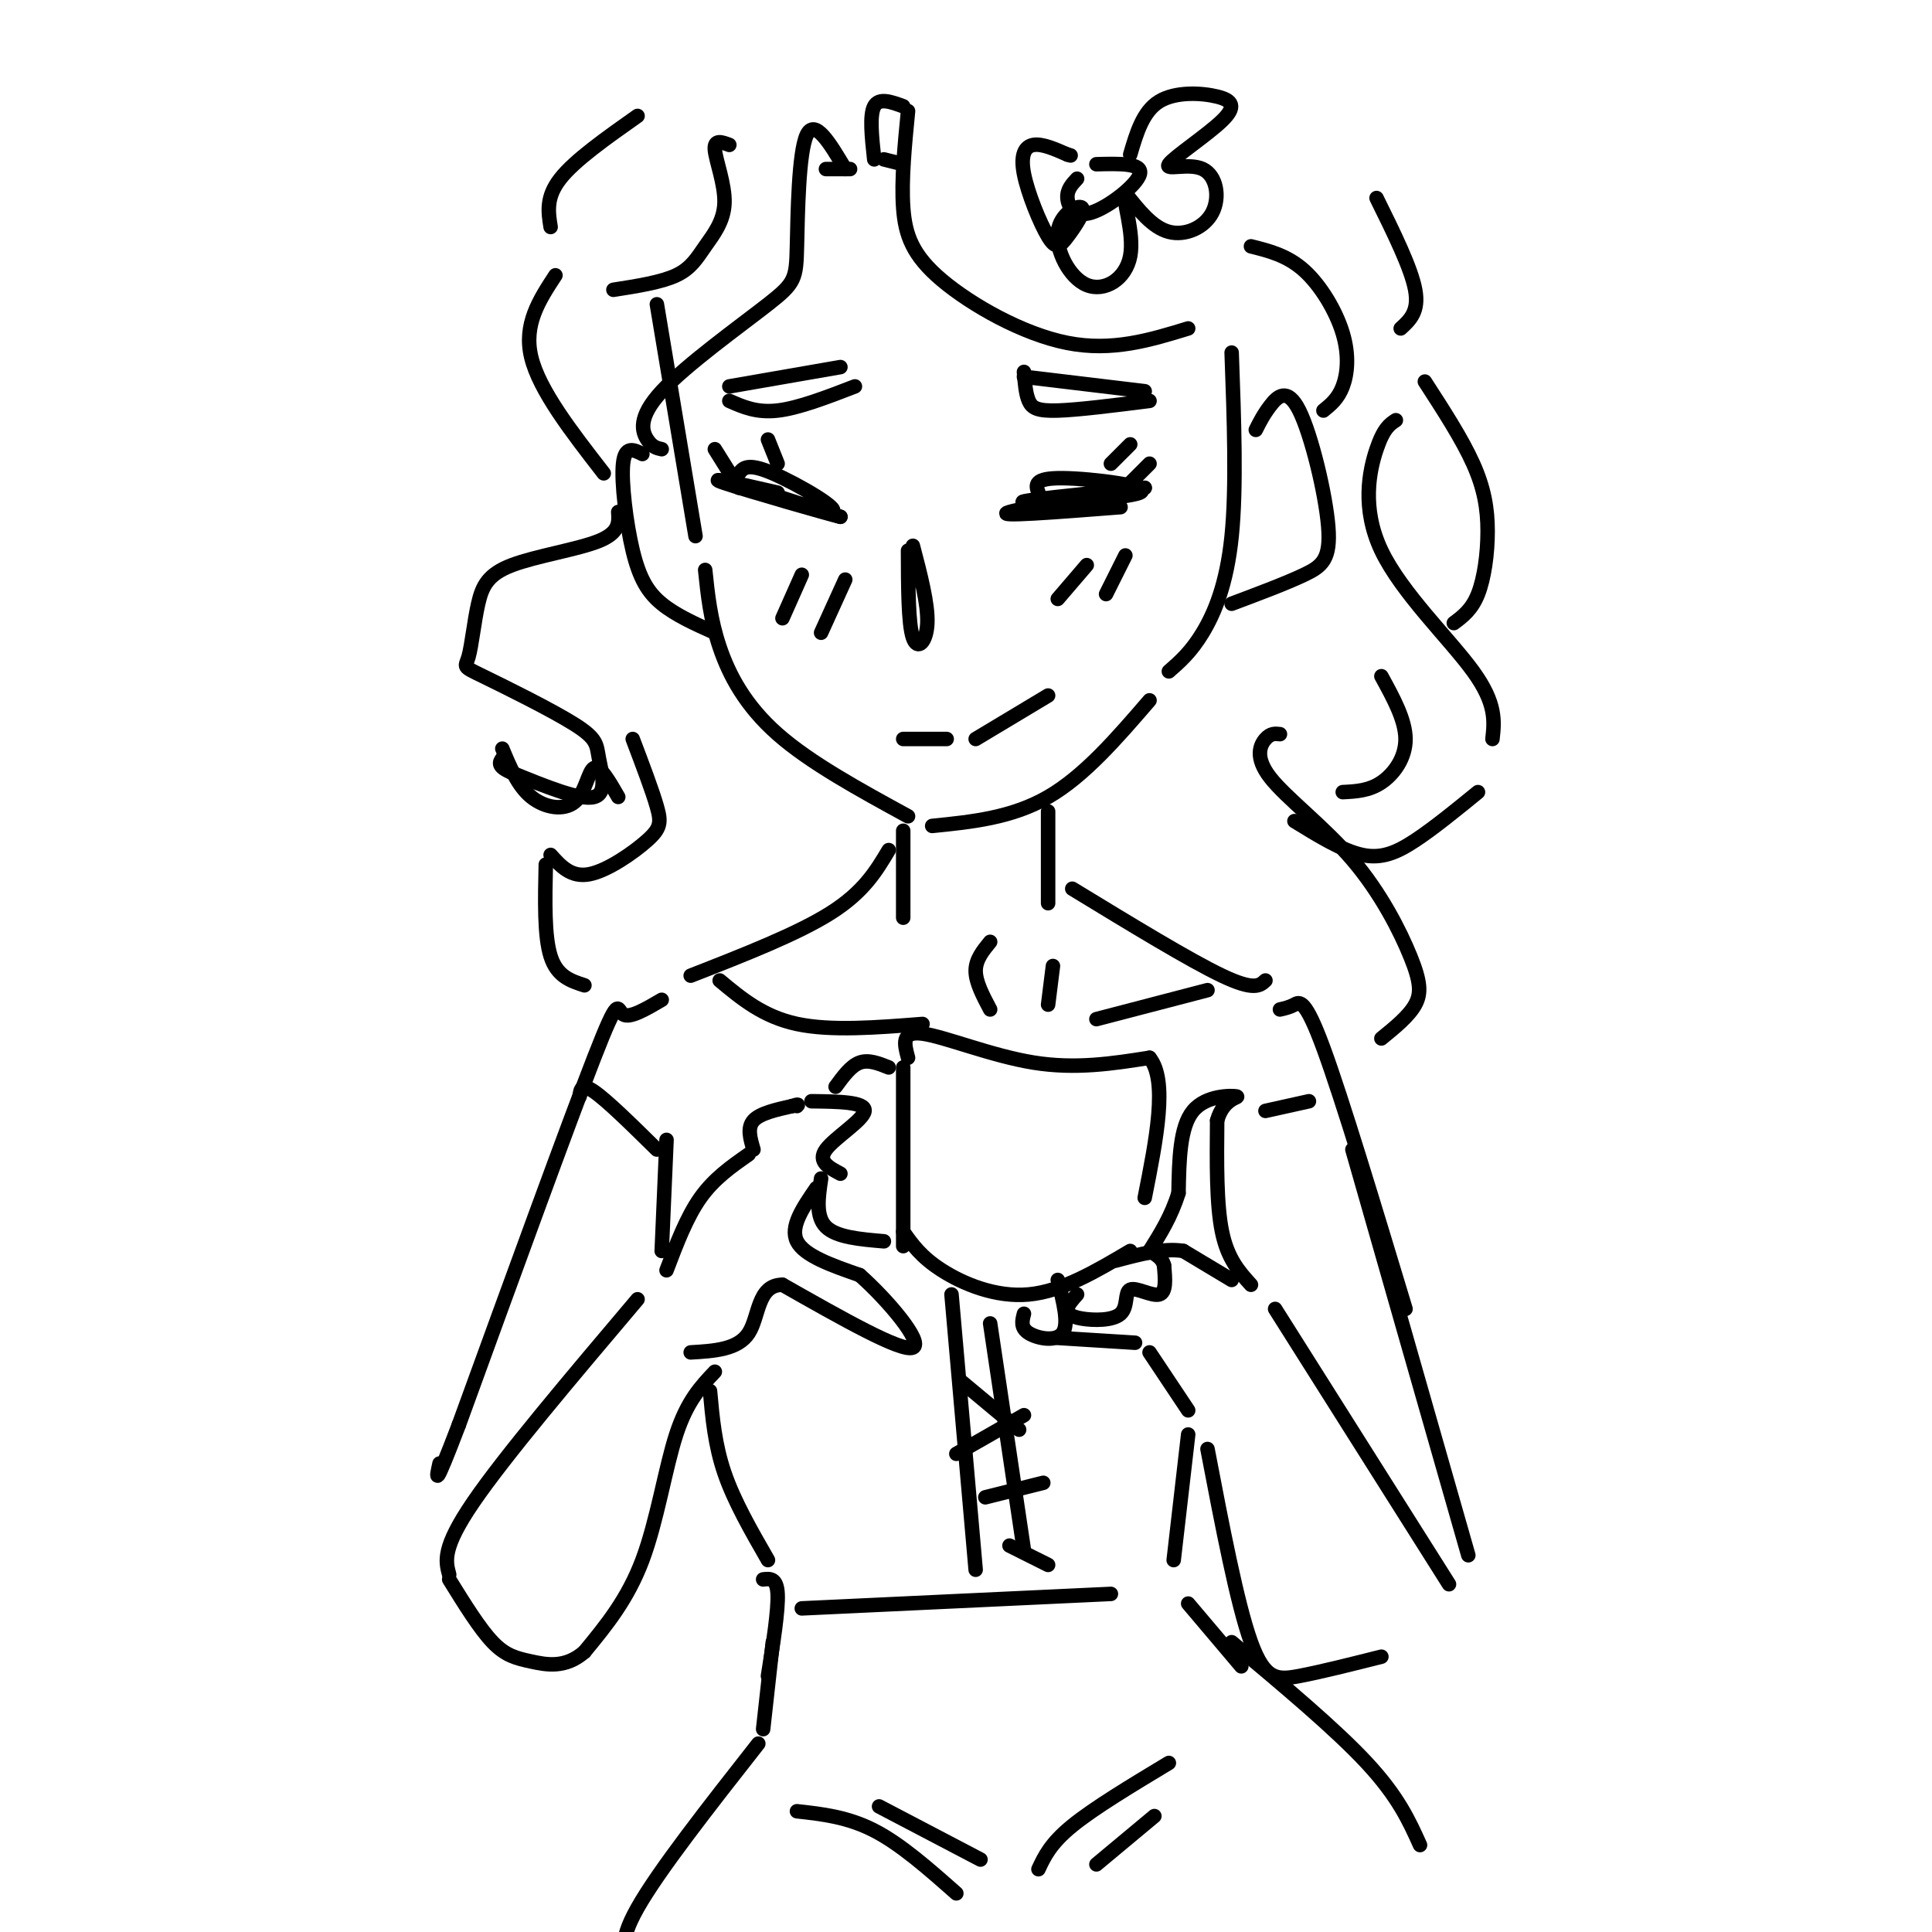<svg viewBox='0 0 400 400' version='1.1' xmlns='http://www.w3.org/2000/svg' xmlns:xlink='http://www.w3.org/1999/xlink'><g fill='none' stroke='rgb(0,0,0)' stroke-width='3' stroke-linecap='round' stroke-linejoin='round'><path d='M136,63c0.000,0.000 8.000,48.000 8,48'/><path d='M146,118c0.533,5.133 1.067,10.267 3,16c1.933,5.733 5.267,12.067 12,18c6.733,5.933 16.867,11.467 27,17'/><path d='M193,171c8.250,-0.833 16.500,-1.667 24,-6c7.500,-4.333 14.250,-12.167 21,-20'/><path d='M242,139c2.289,-2.000 4.578,-4.000 7,-8c2.422,-4.000 4.978,-10.000 6,-20c1.022,-10.000 0.511,-24.000 0,-38'/><path d='M260,89c0.786,-1.569 1.573,-3.139 3,-5c1.427,-1.861 3.496,-4.014 6,1c2.504,5.014 5.443,17.196 6,24c0.557,6.804 -1.270,8.230 -5,10c-3.730,1.770 -9.365,3.885 -15,6'/><path d='M133,94c-1.804,-0.899 -3.607,-1.798 -4,2c-0.393,3.798 0.625,12.292 2,18c1.375,5.708 3.107,8.631 6,11c2.893,2.369 6.946,4.185 11,6'/><path d='M153,98c0.875,-1.125 1.750,-2.250 7,0c5.250,2.250 14.875,7.875 12,8c-2.875,0.125 -18.250,-5.250 -20,-6c-1.750,-0.750 10.125,3.125 22,7'/><path d='M174,107c-2.400,-0.556 -19.400,-5.444 -24,-7c-4.600,-1.556 3.200,0.222 11,2'/><path d='M215,102c-0.560,-1.530 -1.119,-3.060 5,-3c6.119,0.060 18.917,1.708 16,3c-2.917,1.292 -21.548,2.226 -24,2c-2.452,-0.226 11.274,-1.613 25,-3'/><path d='M237,101c-3.356,0.689 -24.244,3.911 -28,5c-3.756,1.089 9.622,0.044 23,-1'/><path d='M188,114c0.022,7.578 0.044,15.156 1,18c0.956,2.844 2.844,0.956 3,-3c0.156,-3.956 -1.422,-9.978 -3,-16'/><path d='M187,153c0.000,0.000 9.000,0.000 9,0'/><path d='M202,153c0.000,0.000 15.000,-9.000 15,-9'/><path d='M212,78c0.000,0.000 25.000,3.000 25,3'/><path d='M151,80c0.000,0.000 23.000,-4.000 23,-4'/><path d='M181,33c-0.500,-4.583 -1.000,-9.167 0,-11c1.000,-1.833 3.500,-0.917 6,0'/><path d='M188,23c-0.702,7.161 -1.405,14.321 -1,20c0.405,5.679 1.917,9.875 8,15c6.083,5.125 16.738,11.179 26,13c9.262,1.821 17.131,-0.589 25,-3'/><path d='M175,35c-3.166,-5.325 -6.332,-10.650 -8,-7c-1.668,3.650 -1.839,16.274 -2,23c-0.161,6.726 -0.311,7.556 -6,12c-5.689,4.444 -16.916,12.504 -22,18c-5.084,5.496 -4.024,8.427 -3,10c1.024,1.573 2.012,1.786 3,2'/><path d='M223,37c-1.060,1.125 -2.119,2.250 -2,4c0.119,1.750 1.417,4.125 5,3c3.583,-1.125 9.452,-5.750 10,-8c0.548,-2.250 -4.226,-2.125 -9,-2'/><path d='M234,32c1.310,-4.460 2.619,-8.919 6,-11c3.381,-2.081 8.832,-1.783 12,-1c3.168,0.783 4.052,2.051 1,5c-3.052,2.949 -10.039,7.577 -11,9c-0.961,1.423 4.103,-0.361 7,1c2.897,1.361 3.626,5.866 2,9c-1.626,3.134 -5.607,4.895 -9,4c-3.393,-0.895 -6.196,-4.448 -9,-8'/><path d='M233,40c-0.742,1.192 1.904,8.171 1,13c-0.904,4.829 -5.359,7.508 -9,6c-3.641,-1.508 -6.470,-7.203 -6,-11c0.470,-3.797 4.237,-5.695 5,-5c0.763,0.695 -1.478,3.985 -3,6c-1.522,2.015 -2.326,2.757 -4,0c-1.674,-2.757 -4.220,-9.011 -5,-13c-0.780,-3.989 0.206,-5.711 2,-6c1.794,-0.289 4.397,0.856 7,2'/><path d='M221,32c1.167,0.333 0.583,0.167 0,0'/><path d='M183,33c0.000,0.000 4.000,1.000 4,1'/><path d='M176,35c0.000,0.000 -5.000,0.000 -5,0'/><path d='M259,51c3.768,0.940 7.536,1.881 11,5c3.464,3.119 6.625,8.417 8,13c1.375,4.583 0.964,8.452 0,11c-0.964,2.548 -2.482,3.774 -4,5'/><path d='M115,57c-3.333,5.083 -6.667,10.167 -5,17c1.667,6.833 8.333,15.417 15,24'/><path d='M128,106c0.148,2.127 0.296,4.253 -4,6c-4.296,1.747 -13.035,3.114 -18,5c-4.965,1.886 -6.156,4.291 -7,8c-0.844,3.709 -1.342,8.722 -2,11c-0.658,2.278 -1.478,1.820 3,4c4.478,2.180 14.252,6.997 19,10c4.748,3.003 4.471,4.193 5,7c0.529,2.807 1.866,7.231 -1,8c-2.866,0.769 -9.933,-2.115 -17,-5'/><path d='M106,160c-3.167,-1.333 -2.583,-2.167 -2,-3'/><path d='M104,155c1.607,3.869 3.214,7.738 6,10c2.786,2.262 6.750,2.917 9,1c2.250,-1.917 2.786,-6.405 4,-7c1.214,-0.595 3.107,2.702 5,6'/><path d='M187,172c0.000,0.000 0.000,18.000 0,18'/><path d='M217,168c0.000,0.000 0.000,19.000 0,19'/><path d='M184,176c-2.583,4.333 -5.167,8.667 -12,13c-6.833,4.333 -17.917,8.667 -29,13'/><path d='M222,184c12.167,7.417 24.333,14.833 31,18c6.667,3.167 7.833,2.083 9,1'/><path d='M137,207c-3.333,1.956 -6.667,3.911 -8,3c-1.333,-0.911 -0.667,-4.689 -6,9c-5.333,13.689 -16.667,44.844 -28,76'/><path d='M95,295c-5.333,14.000 -4.667,11.000 -4,8'/><path d='M93,326c-0.750,-2.750 -1.500,-5.500 5,-15c6.500,-9.500 20.250,-25.750 34,-42'/><path d='M138,263c2.083,-5.500 4.167,-11.000 7,-15c2.833,-4.000 6.417,-6.500 10,-9'/><path d='M156,238c-0.667,-2.250 -1.333,-4.500 0,-6c1.333,-1.500 4.667,-2.250 8,-3'/><path d='M164,229c1.500,-0.500 1.250,-0.250 1,0'/><path d='M168,228c5.600,0.067 11.200,0.133 11,2c-0.200,1.867 -6.200,5.533 -8,8c-1.800,2.467 0.600,3.733 3,5'/><path d='M169,246c-2.750,4.000 -5.500,8.000 -4,11c1.500,3.000 7.250,5.000 13,7'/><path d='M178,264c5.667,5.000 13.333,14.000 11,15c-2.333,1.000 -14.667,-6.000 -27,-13'/><path d='M162,266c-5.222,0.022 -4.778,6.578 -7,10c-2.222,3.422 -7.111,3.711 -12,4'/><path d='M148,284c-2.867,3.022 -5.733,6.044 -8,13c-2.267,6.956 -3.933,17.844 -7,26c-3.067,8.156 -7.533,13.578 -12,19'/><path d='M121,342c-3.976,3.476 -7.917,2.667 -11,2c-3.083,-0.667 -5.310,-1.190 -8,-4c-2.690,-2.810 -5.845,-7.905 -9,-13'/><path d='M173,225c1.583,-2.167 3.167,-4.333 5,-5c1.833,-0.667 3.917,0.167 6,1'/><path d='M170,244c-0.583,3.917 -1.167,7.833 1,10c2.167,2.167 7.083,2.583 12,3'/><path d='M187,221c0.000,0.000 0.000,37.000 0,37'/><path d='M188,219c-0.756,-2.800 -1.511,-5.600 3,-5c4.511,0.600 14.289,4.600 23,6c8.711,1.400 16.356,0.200 24,-1'/><path d='M238,219c3.833,4.667 1.417,16.833 -1,29'/><path d='M234,259c-7.044,4.178 -14.089,8.356 -21,9c-6.911,0.644 -13.689,-2.244 -18,-5c-4.311,-2.756 -6.156,-5.378 -8,-8'/><path d='M205,209c-1.500,-2.833 -3.000,-5.667 -3,-8c0.000,-2.333 1.500,-4.167 3,-6'/><path d='M217,208c0.000,0.000 1.000,-8.000 1,-8'/><path d='M138,236c0.000,0.000 -1.000,23.000 -1,23'/><path d='M289,87c-1.262,0.821 -2.524,1.643 -4,6c-1.476,4.357 -3.167,12.250 1,21c4.167,8.750 14.190,18.357 19,25c4.810,6.643 4.405,10.321 4,14'/><path d='M306,164c-4.578,3.733 -9.156,7.467 -13,10c-3.844,2.533 -6.956,3.867 -11,3c-4.044,-0.867 -9.022,-3.933 -14,-7'/><path d='M131,153c2.030,5.357 4.060,10.714 5,14c0.940,3.286 0.792,4.500 -2,7c-2.792,2.500 -8.226,6.286 -12,7c-3.774,0.714 -5.887,-1.643 -8,-4'/><path d='M113,179c-0.167,7.417 -0.333,14.833 1,19c1.333,4.167 4.167,5.083 7,6'/><path d='M286,140c2.489,4.533 4.978,9.067 5,13c0.022,3.933 -2.422,7.267 -5,9c-2.578,1.733 -5.289,1.867 -8,2'/><path d='M285,41c3.583,7.250 7.167,14.500 8,19c0.833,4.500 -1.083,6.250 -3,8'/><path d='M265,209c0.978,-0.222 1.956,-0.444 3,-1c1.044,-0.556 2.156,-1.444 6,9c3.844,10.444 10.422,32.222 17,54'/><path d='M280,238c0.000,0.000 24.000,84.000 24,84'/><path d='M300,328c0.000,0.000 -36.000,-57.000 -36,-57'/><path d='M255,265c0.000,0.000 -10.000,-6.000 -10,-6'/><path d='M245,259c-4.000,-0.667 -9.000,0.667 -14,2'/><path d='M212,272c-0.378,1.444 -0.756,2.889 1,4c1.756,1.111 5.644,1.889 7,0c1.356,-1.889 0.178,-6.444 -1,-11'/><path d='M223,268c-0.946,1.056 -1.892,2.113 -2,3c-0.108,0.887 0.623,1.605 3,2c2.377,0.395 6.400,0.467 8,-1c1.600,-1.467 0.777,-4.472 2,-5c1.223,-0.528 4.492,1.421 6,1c1.508,-0.421 1.254,-3.210 1,-6'/><path d='M241,262c-0.333,-1.500 -1.667,-2.250 -3,-3'/><path d='M219,277c0.000,0.000 16.000,1.000 16,1'/><path d='M238,280c0.000,0.000 8.000,12.000 8,12'/><path d='M259,266c-2.417,-2.667 -4.833,-5.333 -6,-11c-1.167,-5.667 -1.083,-14.333 -1,-23'/><path d='M252,232c1.250,-4.667 4.875,-4.833 4,-5c-0.875,-0.167 -6.250,-0.333 -9,3c-2.750,3.333 -2.875,10.167 -3,17'/><path d='M244,247c-1.500,4.833 -3.750,8.417 -6,12'/><path d='M250,300c3.067,16.022 6.133,32.044 9,40c2.867,7.956 5.533,7.844 10,7c4.467,-0.844 10.733,-2.422 17,-4'/><path d='M147,288c0.500,5.583 1.000,11.167 3,17c2.000,5.833 5.500,11.917 9,18'/><path d='M158,327c1.417,-0.167 2.833,-0.333 3,3c0.167,3.333 -0.917,10.167 -2,17'/><path d='M246,297c0.000,0.000 -3.000,26.000 -3,26'/><path d='M246,332c0.000,0.000 11.000,13.000 11,13'/><path d='M197,268c0.000,0.000 5.000,57.000 5,57'/><path d='M205,274c0.000,0.000 7.000,47.000 7,47'/><path d='M199,286c0.000,0.000 12.000,10.000 12,10'/><path d='M198,301c0.000,0.000 14.000,-8.000 14,-8'/><path d='M204,310c0.000,0.000 12.000,-3.000 12,-3'/><path d='M209,320c0.000,0.000 8.000,4.000 8,4'/><path d='M166,333c0.000,0.000 64.000,-3.000 64,-3'/><path d='M160,340c0.000,0.000 -2.000,18.000 -2,18'/><path d='M157,361c-10.333,13.167 -20.667,26.333 -25,34c-4.333,7.667 -2.667,9.833 -1,12'/><path d='M165,375c5.250,0.583 10.500,1.167 16,4c5.500,2.833 11.250,7.917 17,13'/><path d='M182,374c0.000,0.000 21.000,11.000 21,11'/><path d='M215,387c1.250,-2.667 2.500,-5.333 7,-9c4.500,-3.667 12.250,-8.333 20,-13'/><path d='M227,386c0.000,0.000 12.000,-10.000 12,-10'/><path d='M255,340c10.750,9.000 21.500,18.000 28,25c6.500,7.000 8.750,12.000 11,17'/><path d='M149,203c4.500,3.750 9.000,7.500 16,9c7.000,1.500 16.500,0.750 26,0'/><path d='M227,211c0.000,0.000 23.000,-6.000 23,-6'/><path d='M120,227c0.167,-1.417 0.333,-2.833 3,-1c2.667,1.833 7.833,6.917 13,12'/><path d='M262,230c0.000,0.000 9.000,-2.000 9,-2'/><path d='M114,47c-0.500,-3.083 -1.000,-6.167 2,-10c3.000,-3.833 9.500,-8.417 16,-13'/><path d='M151,30c-1.589,-0.593 -3.177,-1.187 -3,1c0.177,2.187 2.120,7.153 2,11c-0.120,3.847 -2.301,6.574 -4,9c-1.699,2.426 -2.914,4.550 -6,6c-3.086,1.450 -8.043,2.225 -13,3'/><path d='M265,152c-0.958,-0.112 -1.915,-0.223 -3,1c-1.085,1.223 -2.296,3.781 1,8c3.296,4.219 11.100,10.100 17,17c5.900,6.900 9.896,14.819 12,20c2.104,5.181 2.315,7.623 1,10c-1.315,2.377 -4.158,4.688 -7,7'/><path d='M295,79c3.857,5.952 7.714,11.905 10,17c2.286,5.095 3.000,9.333 3,14c0.000,4.667 -0.714,9.762 -2,13c-1.286,3.238 -3.143,4.619 -5,6'/><path d='M166,119c0.000,0.000 -4.000,9.000 -4,9'/><path d='M175,120c0.000,0.000 -5.000,11.000 -5,11'/><path d='M225,117c0.000,0.000 -6.000,7.000 -6,7'/><path d='M233,115c0.000,0.000 -4.000,8.000 -4,8'/><path d='M230,96c0.000,0.000 4.000,-4.000 4,-4'/><path d='M234,100c0.000,0.000 4.000,-4.000 4,-4'/><path d='M153,101c0.000,0.000 -5.000,-8.000 -5,-8'/><path d='M161,96c0.000,0.000 -2.000,-5.000 -2,-5'/><path d='M177,80c-5.833,2.250 -11.667,4.500 -16,5c-4.333,0.500 -7.167,-0.750 -10,-2'/><path d='M212,77c0.178,2.267 0.356,4.533 1,6c0.644,1.467 1.756,2.133 6,2c4.244,-0.133 11.622,-1.067 19,-2'/></g>
</svg>